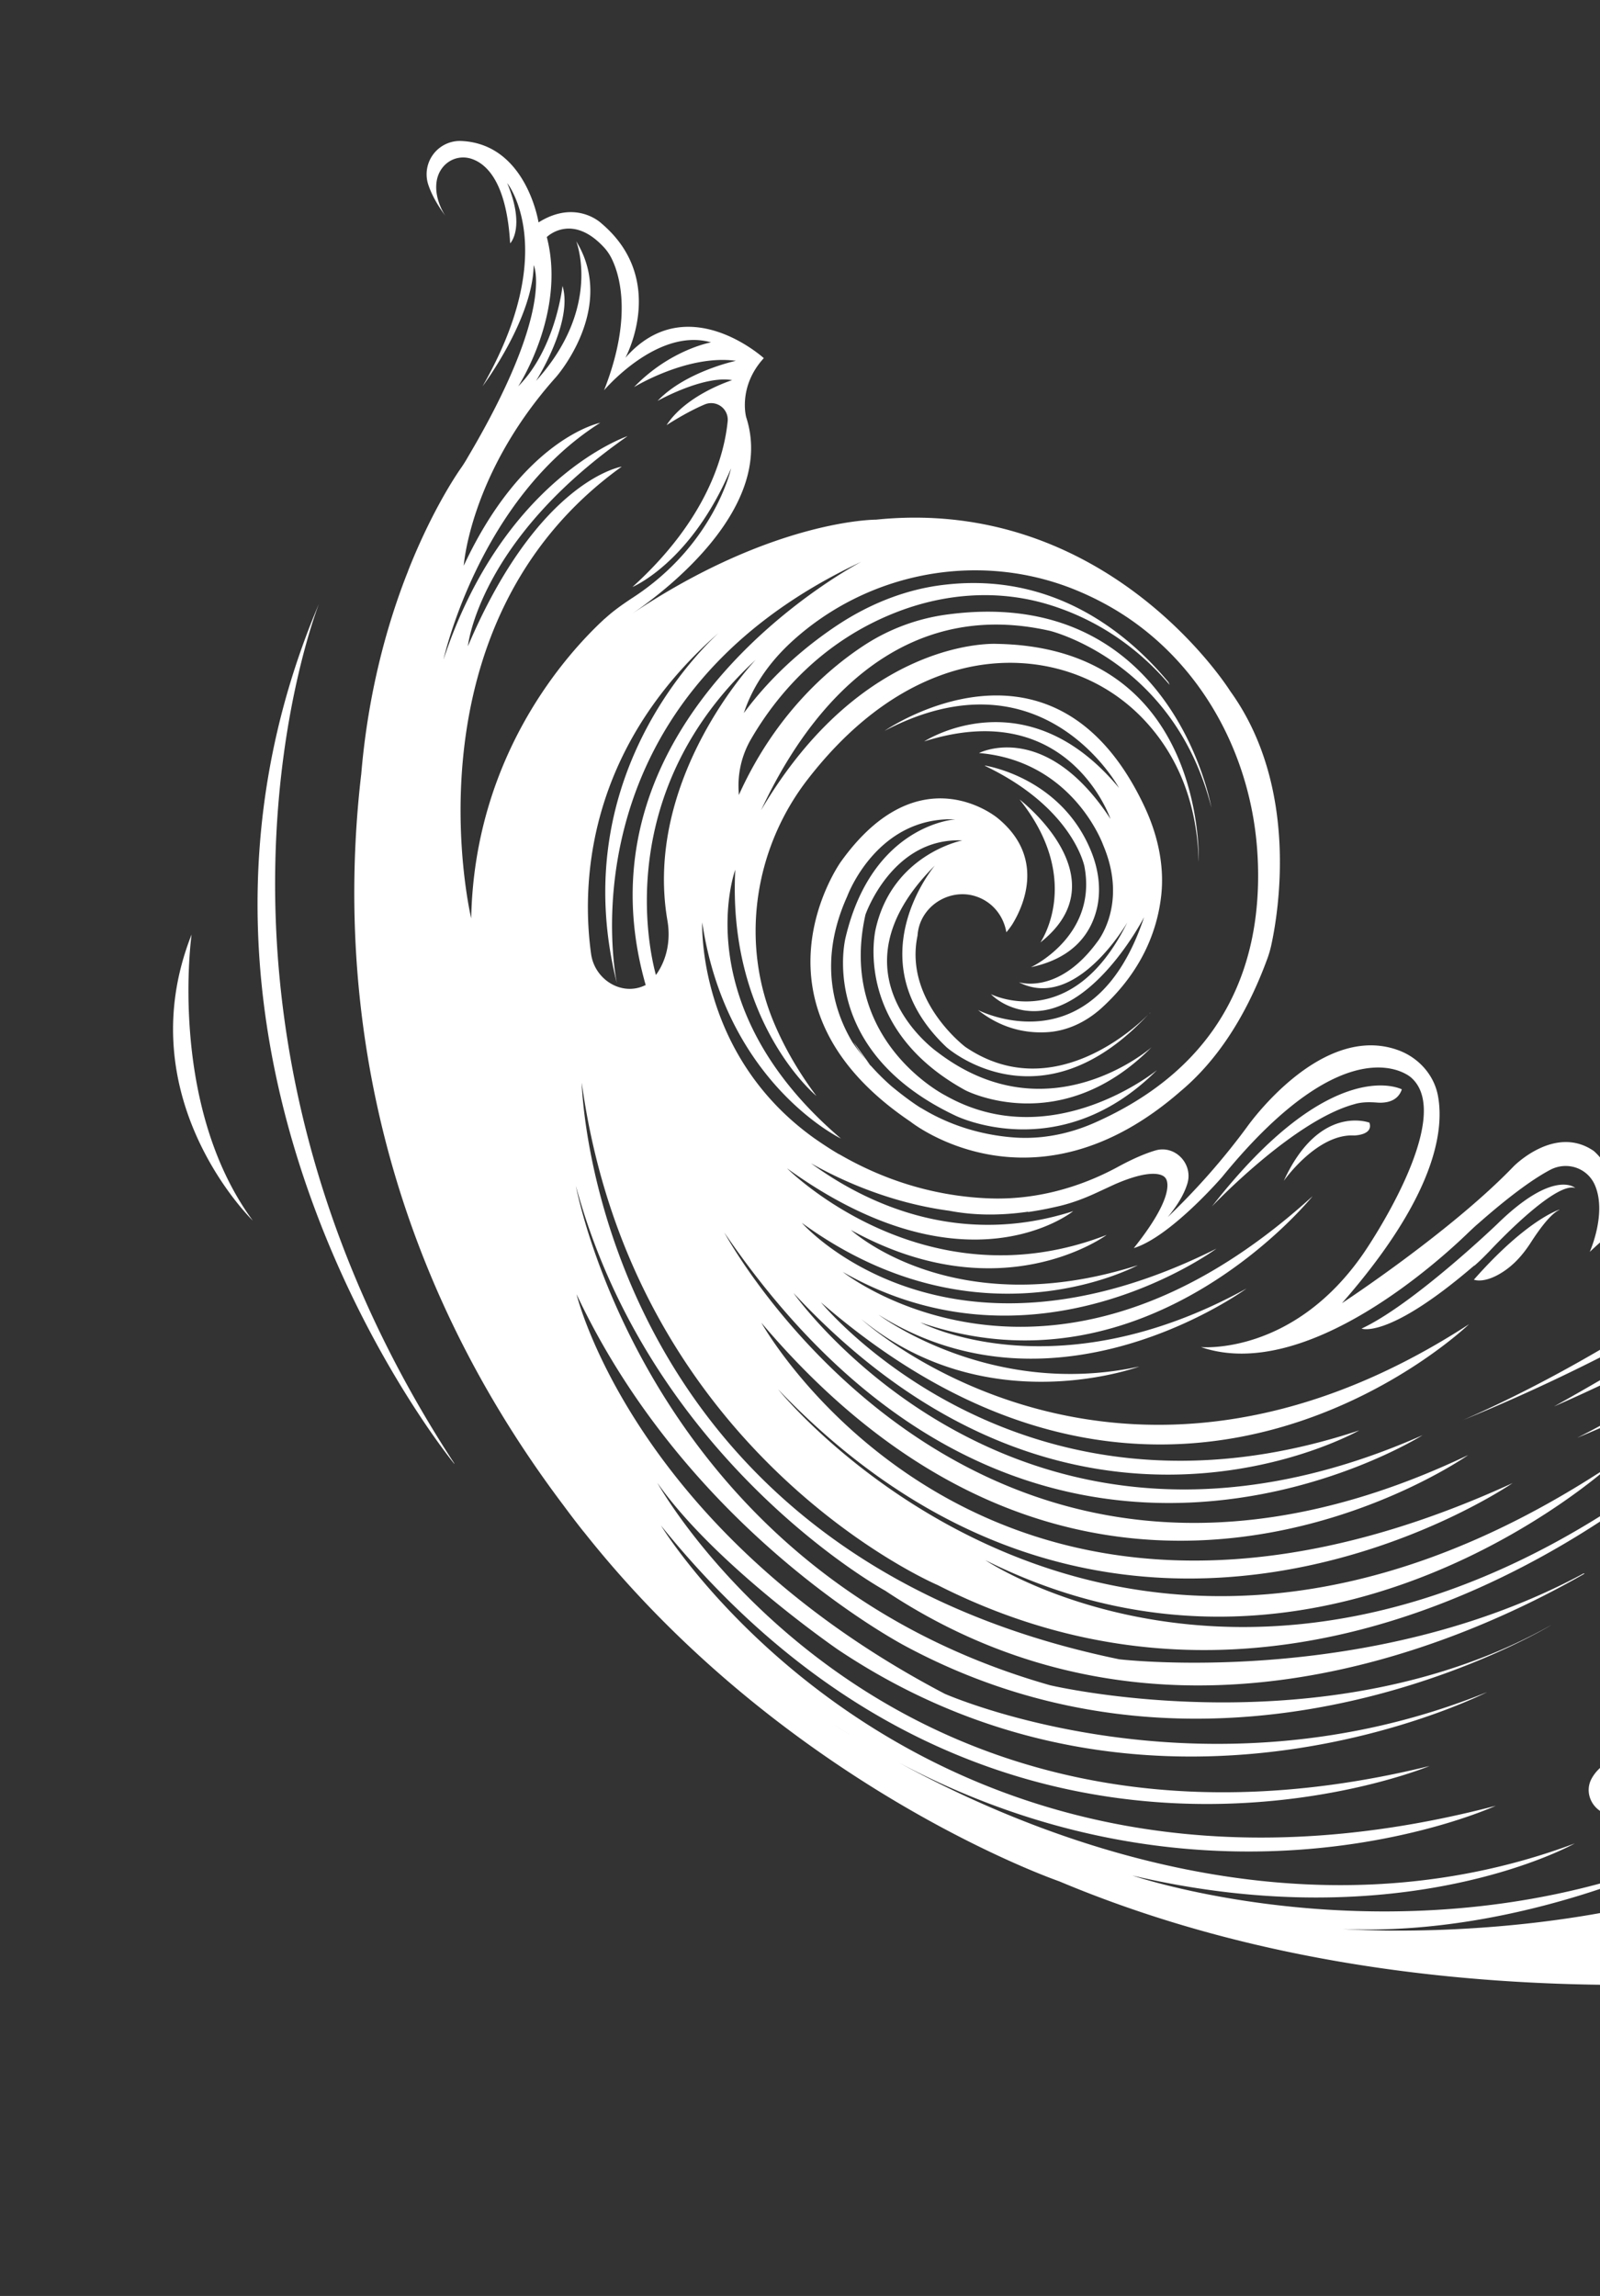<svg xmlns="http://www.w3.org/2000/svg" fill="none" viewBox="0 0 92 132"><rect x="0" y="0" width="92" height="132" fill="#333333" stroke="none"/><path fill="#fff" d="M159.209 75.748c-9.062-1.214-17.069 7.86-17.069 7.86-4.587 5.071-6.611 5.544-6.611 5.544.751-.254 3.124-2.935 3.124-2.935 3.989-4.88 8.574-8.027 8.574-8.027 7.857-4.928 11.996-2.435 11.996-2.435zM137.085 96.85c16.874-14.037 27.692-11.577 27.692-11.577-13.441.376-27.692 11.577-27.692 11.577m6.591-13.964c7.039-6.846 12.093-5.478 12.093-5.478-3.444-.214-7.696 2.678-10.029 4.53a21.6 21.6 0 0 0-2.624 2.518c-3.109 3.509-4.701 3.918-4.701 3.918.841-.367 2.582-2.433 3.498-3.557a27 27 0 0 1 1.749-1.938zm-.74-3.857c3.666-3.224 11.841-9.299 17.298-5.305.579.417.907 1.097.819 1.811-.062.517-.318 1.182-.914 1.974 0 0 7.184-1.56 10.739 1.484.321.269.496.658.483 1.075-.032 1.38-.601 4.819-4.969 8.128 17.971-3.126 23.171 3.74 24.479 6.365.37.736.219 1.649-.413 2.158-.548.446-1.112.495-1.112.495 3.809 1.353 4.386 3.731 4.333 5.188a.782.782 0 0 1-1.188.651c-14.883-9.014-37.2-1.701-37.2-1.701 14.416-2.973 27.152 1.187 34.089 4.324 0 0 13.92 4.514 11.735 16.195-.117.629-.979.721-1.224.119-.644-1.599-1.812-3.871-3.688-5.832-.223-.184-.425-.375-.641-.573a27.4 27.4 0 0 1 1.588 3.652c.196.665.309 1.288.38 1.854.738 3.043.594 6.998-2.604 11.079-1.401 1.796-3.464 3.027-5.719 3.082-3.527.098-4.932-2.79-4.684-3.582 0 0 6.32 1.022 7.295-7.405-.173.424-.388.792-.624 1.061a2.55 2.55 0 0 1-2.008.94c-4.836-.037-8.346-7.511-8.346-7.511-2.45-5.909-8.05-8.579-8.05-8.579-3.782-1.693-7.946-2.714-12.205-3.289 2.445 1.155 5.888 3.611 6.491 8.423 0 0 .819 5.01-3.022 7.881 0 0-3.23-18.143-47.924-11.11 0 0-2.344.452-6.149.868-13.584 1.876-32.334 2.256-49.085-4.792 0 0-15.681-5.392-27.308-20.065 0 0-.056-.063-.077-.092a53 53 0 0 1-1.103-1.444C20.515 70.794 19.551 54.881 20.772 44.495c.392-4.642 1.461-8.497 2.596-11.42.09-.219.13-.339.13-.339 1.218-3.056 2.466-5.036 2.951-5.744q.25-.35.458-.721c5.024-8.489 3.78-11.03 3.78-11.03-.049 3.12-2.941 6.969-2.941 6.969 4.504-7.852 1.42-11.682 1.42-11.682 1.07 2.576.168 3.46.168 3.46-.196-3.297-1.215-4.45-2.1-4.812-.94-.39-1.933.183-2.119 1.202-.171.955.367 1.847.5 2.038-.524-.708-.825-1.302-.993-1.812a1.915 1.915 0 0 1 1.935-2.497c3.716.193 4.409 4.68 4.409 4.68 2.16-1.358 3.61.05 3.61.05 3.842 3.243 1.383 7.735 1.383 7.735 3.518-4.024 7.96.018 7.96.018-1.5 1.64-1.015 3.389-1.015 3.389 1.766 5.42-5.214 10.405-6.638 11.36 8.169-5.494 14.104-5.463 14.104-5.463 13.37-1.367 20.368 9.858 20.368 9.858 3.993 5.528 2.758 12.78 2.366 14.577a6 6 0 0 1-.214.757c-1.382 3.785-3.207 6.162-5.005 7.668-8.478 7.404-15.526 1.755-15.526 1.755-9.917-6.684-4.015-14.939-4.015-14.939 4.521-6.323 9.025-2.514 9.025-2.514 2.782 2.28 1.452 5.102.85 6.085a4 4 0 0 1-.354.474c-.156-.927-.79-1.762-1.787-2.074-.905-.284-1.906-.015-2.58.65-.478.48-.7 1.04-.74 1.62-.784 3.735 2.75 6.397 2.75 6.397 5.038 3.427 9.919-1.248 10.515-1.863-6.21 6.684-11.6 1.877-11.6 1.877-5.294-5.005-.666-10.444-.666-10.444-6.275 6.245.144 10.727.144 10.727 6.42 4.906 12.315-.278 12.315-.278-5.261 5.312-10.71 2.472-10.71 2.472-6.541-3.59-5.156-9.265-5.156-9.265.964-4.315 4.983-5.099 4.983-5.099-4.036-.178-5.57 4.271-5.57 4.271-1.624 7.266 4.603 10.396 4.603 10.396 6.132 3.47 12.166-1.466 12.166-1.466-5.594 5.602-11.6 2.62-11.6 2.62-8.01-3.79-6.307-10.255-6.307-10.255 1.55-6.51 6.309-6.776 6.309-6.776-4.537-.186-6.217 4.42-6.217 4.42-1.675 3.706-.777 6.6.306 8.405a13.6 13.6 0 0 0 2.232 2.513c.558.46 1.115.885 1.659 1.232l.07.036c1.93 1.175 3.872 1.58 5.368 1.686 1.6.107 3.186-.218 4.66-.882 6.345-2.835 8.644-7.461 9.19-11.848.164-1.33.175-2.632.082-3.863-.424-5.675-3.387-10.926-8.23-13.794a17 17 0 0 0-2.577-1.24c-5.418-2.047-11.58-.833-15.884 3.057-1.562 1.414-2.4 2.879-2.822 4.166 1.706-2.313 3.727-3.953 5.352-5.035 1.883-1.252 4.003-2.1 6.229-2.346 6.302-.72 10.555 2.856 12.83 5.602.028.05.049.114.076.163-2.274-2.675-4.893-4.007-7.066-4.652-2.813-.829-5.77-.618-8.501.414-4.442 1.682-7.065 4.872-8.5 7.34a5.3 5.3 0 0 0-.716 3.028l.008.199c2.042-4.528 5.02-7.166 7.153-8.573a11.5 11.5 0 0 1 4.908-1.816c12.896-1.678 15.11 11.109 15.11 11.109-2.141-8.421-9.277-10.158-9.277-10.158-10.443-2.375-15.331 7.613-16.619 10.315 5.925-10.044 13.573-9.567 13.573-9.567 12.072.218 11.594 12.537 11.594 12.537-.093-3.758-1.456-6.34-3.046-8.068-3.007-3.277-7.643-4.185-11.779-2.666-3.323 1.209-5.864 3.663-7.667 5.997-3.08 3.982-3.888 9.401-1.9 14.051.566 1.33 1.349 2.718 2.41 4.14 0 0-5.118-4.226-4.665-13.007 0 0-2.897 7.803 6.076 15.456 0 0-6.604-3.18-7.976-12.428 0 0-.33 7.57 6.438 12.406.467.326.927.63 1.387.9.042.02.07.035.111.056 3.108 1.792 6.08 2.402 8.502 2.502 2.623.114 5.224-.578 7.53-1.844.876-.473 1.571-.756 2.1-.911 1.133-.325 2.186.793 1.82 1.932-.214.686-.65 1.33-1.122 1.903a40 40 0 0 0 4.545-5.163s4.264-6.119 8.77-4.411c1.142.439 2.028 1.437 2.233 2.654.353 2.017-.209 5.795-5.531 11.87 0 0 6.252-4.1 9.868-7.863 0 0 2.374-2.433 4.611-.89 0 0 1.715 1.402 1.052 3.539 0 0 6.648-7.469 15.262-7.472 3.597.221 6.068.47 9.393 2.92 0 0 .425.304 1.01.778-3.756.246-5.876 6.854-5.876 6.854-1.513 4.761-4.454 8.354-5.634 9.662l-.229.255c2.425-1.506 5.068-1.752 5.972-1.787a21 21 0 0 0 .196 3.19c.353 2.195-.129 4.317-.703 5.916l-.007.014a15 15 0 0 1-1.093 2.412c-4.208 6.678-12.817 8.556-12.817 8.556-.417.141-.402.714.002.849 1.379.453 4.607.363 11.568-4.368 0 0 5.222-4.059 9.218-9.165 0 0 9.201-13.362 15.817-10.812.48.192.905.496 1.185.92.768 1.098 1.72 3.702-.905 8.675 0 0 1.584-1.032 4.997-5.127a27.5 27.5 0 0 1 2.846-2.936zm50.117 43.779c.017-1.564-.491-4.472-3.582-8.181 0 0-3.915-4.799-10.018-8.113 0 0 10.061 5.714 12.888 15.084l.007-.014.719 1.231zm-15.956-18.199s17.351 7.848 16.948 19.905l.294.502c.511-1.648.794-5.497-3.987-11.549-1.514-1.918-3.327-3.582-5.321-4.984-2.265-1.593-5.442-3.526-7.948-3.881zm15.814 8.18s.676.432 1.749 1.26c1.192.8 2.021 1.239 2.571 1.466.557.212 1.078-.353.875-.898-1.156-3.149-5.601-5.727-5.601-5.727-1.254-.743-2.626-1.423-3.999-2.033 1.77.971 3.819 2.507 5.335 4.885 0 0-4.212-3.731-8.426-5.749.809.587 3.673 2.697 4.93 4.467 0 0-6.206-5.77-12.617-6.714 0 0 19.527 7.311 17.594 22.141 0 0 3.342-4.661-2.418-13.084zm-6.624-.01s-9.362-10.519-23.47-9.457c-.146.014-.23.007-.23.007a.8.8 0 0 1 .23-.007c1.579-.063 11.362-.037 21.475 10.404 0 0 6.501 6.555 5.35 11.217 0 0 5.406-2.835-3.341-12.157zm-3.192.586s-7.604-8.353-18.517-9.483c0 0 14.158 2.426 21.171 13.729 0 0 2.311 3.525 2.201 6.737 0 0 2.113-3.607-4.848-10.998zm-3.177-1.686s-5.598-4.488-9.308-5.403c0 0 15.303 7.019 15.766 17.378 0 0 2.612-4.379-6.458-11.975m2.833 9.285s.443-1.083-1.046-3.801c0 0-1.781-3.149-4.401-4.48 0 0 3.885 3.829 5.461 8.288zm1.981 2.031s2.222-4.683-7.48-12.018c0 0-6.642-4.701-11.025-4.491 0 0 17.301 4.891 18.505 16.509M49.085 59.911c.342.58.705 1.048 1.005 1.395zm-11.371-3.854c.645-.891.85-2.023.667-3.106-1.425-8.215 5.071-15.02 5.071-15.02-8.157 7.533-6.16 16.604-5.731 18.147zm-.604.594.014-.028c-4.442-15.597 12.41-24.328 12.41-24.328-17.542 8.221-14.06 24.25-14.06 24.25-2.858-11.33 4.249-18.671 5.846-20.157-7.798 6.832-7.848 14.757-7.331 18.464.212 1.486 1.78 2.442 3.107 1.792zm-2.333-21.08c.48-.445 1.007-.813 1.55-1.173 4.751-3.062 5.708-7.47 5.708-7.47-2.29 5.427-5.669 6.819-5.669 6.819 4.34-3.925 5.284-7.632 5.474-9.514a.952.952 0 0 0-1.31-.984c-1.05.438-2.203 1.194-2.203 1.194 1.144-1.768 3.772-2.588 3.772-2.588-1.65-.29-4.29 1.194-4.29 1.194 1.61-1.69 4.503-2.304 4.503-2.304-2.77-.384-5.855 1.511-5.855 1.511 2.082-2.157 4.426-2.573 4.426-2.573-3.084-.88-6.15 2.756-6.15 2.756 1.721-4.372.825-6.841.391-7.662a2.8 2.8 0 0 0-.335-.489c-1.89-2.11-3.348-.66-3.348-.66 1.13 4.339-1.643 8.583-1.643 8.583 2.16-2.172 2.547-5.773 2.547-5.773.631 2.088-1.524 5.462-1.524 5.462 3.83-4.237 2.311-8.03 2.311-8.03 2.354 3.829-1.157 7.804-1.157 7.804-4.955 5.538-5.31 10.851-5.31 10.851 3.419-7.342 7.849-8.218 7.849-8.218C27.518 28.72 25.5 37.923 25.5 37.923c3.454-10.47 10.587-12.85 10.587-12.85-8.585 5.988-9.183 12.08-9.183 12.08 4.082-9.586 8.846-10.326 8.846-10.326-12.697 9.128-8.656 25.97-8.656 25.97.187-9.375 5.51-15.238 7.69-17.24zm131.21 78.303c-1.527-4.239-5.575-6.349-9.814-7.356a75 75 0 0 0-4.001-.143c10.67 1.59 13.353 6.452 13.801 7.492.021.064.056.135.077.198 0 0-.021-.063-.077-.198zm.332 2.13c-5.248-12.208-25.82-8.743-25.82-8.743 19.728-1.456 24.96 7.016 25.82 8.743.035.106.098.191.147.304 0 0-.049-.113-.147-.304m-22.681-8.296c18.598-.069 22.791 10.773 22.791 10.773-3.661-12.038-22.791-10.773-22.791-10.773m-1.919.792c19.899-.097 23.814 10.532 24.08 11.339-3.635-12.943-24.08-11.339-24.08-11.339m-.833.742c-.585-.014-.905 0-.905 0 .314 0 .606.007.905 0 4.043.059 20.444.958 24.401 11.821 0 0-1.19-11.93-24.401-11.821m-.499.771c5.497.25 20.439 1.856 24.144 11.884 0 0-.041-11.116-24.144-11.884-1.274-.064-2.032-.043-2.032-.043.696 0 1.378.029 2.032.043m-91.54-10.294-.907-.567c.28.177.586.368.906.567m-1.31-.843a34 34 0 0 1-1.792-1.246s.648.488 1.791 1.246m91.404-14.279c-.992 1.21-4.058 4.774-6.035 4.688 0 0 5.368-7.483 1.472-10.365 0 0-4.149-3.54-16.149 11.738 0 0-9.53 12.753-19.208 12.763 0 0-2.658-.008-3.42-1.226-.258-.396-.155-.927.171-1.273.313-.319.89-.714 1.925-1.018.967-.269 1.912-.565 2.837-.961 3.642-1.576 11.036-5.592 11.096-12.293.012-.912-.519-1.783-1.341-2.13-1.212-.51-3.446-.78-7.367.69 0 0 5.791-5.113 8.024-11.204a32 32 0 0 1-2.353 2.32c-2.729 2.376-6.014 5-8.682 6.435 0 0 6.292-4.823 9.663-9.116l-.014.028a48 48 0 0 0 2.172-2.66c.021-.042.014-.099.02-.148-2.56 2.956-7.753 7.772-16.837 11.724.34-.198 5.537-3.21 10.384-7.284 2.465-1.98 4.694-4.222 6.503-6.782 0-.035-.014-.078-.014-.113l-.007.014.014-.029s-.028.057-.118.135c-1.124 1.266-3.761 3.989-8.033 7.03a104 104 0 0 1-4.606 2.976 68 68 0 0 1-8.353 4.128c.549-.268 11.487-5.803 19.115-13.675 0 0-3.584 2.63-8.371 5.621-3.28 1.973-7.38 4.2-12.07 6.25a165 165 0 0 0 11.428-7c2.89-1.888 5.8-4.03 8.661-6.463a60 60 0 0 0 1.535-1.323s-2.327 1.768-5.467 3.989c-4.8 3.266-12.4 7.918-21.374 11.572 5.247-2.297 10.152-5.28 14.154-8.052a71 71 0 0 0 9.382-7.227c-2.245.784-5.254 2.453-7.63 3.895a343 343 0 0 0-7.934 5.154 70 70 0 0 0 5.715-4.71c1.84-1.449 3.181-2.587 4.181-3.493-4.755 1.753-8.402 4.404-8.402 4.404s4.227-4.618 9.126-7.057a69 69 0 0 0-4.795 2.298C96 68.07 93.833 69.725 91.41 71.973c0 0 .99-2.2.304-3.82-.427-1.012-1.61-1.402-2.57-.9-.82.431-2.118 1.308-4.104 3.055-.208.176-.403.36-.597.544-1.458 1.415-9.296 8.685-15.389 6.595 0 0 5.303.504 9.366-5.416 0 0 5.374-7.78 2.71-10.088 0 0-3.549-3.236-10.854 5.719 0 0-2.977 3.451-5.083 4.094 2.65-3.317 1.806-4.046 1.806-4.046s-.419-.708-2.921.388l-1.036.48c-.764.354-1.55.643-2.363.813-.55.127-1.065.219-1.551.29l-.028-.015c-1.85.261-3.305.175-4.53-.059-3.313-.447-6.099-1.686-7.938-2.727 3.01 2.202 8.389 4.9 15.077 2.752 0 0-6.146 4.985-16.454-2.463 0 0 7.853 7.914 18.377 3.83 0 0-6.063 4.497-14.702-.283 0 0 5.858 5.415 16.495 2.024 0 0-9.138 4.984-19.32-2.436 0 0 8.148 9.336 23.84 1.483 0 0-10.39 7.686-21.482 1.341 0 0 11.837 9.445 27.013-4.36 0 0-9.455 11.784-22.553 7.263 0 0 7.726 4.122 18.753-1.951 0 0-10.877 7.97-21.162 1.504 0 0 6.413 4.85 15.001 2.979 0 0-8.682 3.237-15.981-2.717 0 0 14.636 13.464 34.936.285 0 0-16.952 16.365-37.263-1.256 0 0 11.312 13.895 30.952 7.359 0 0-16.46 9.389-32.532-7.897 0 0 12.902 18.466 36.172 8.175 0 0-22.495 14.218-40.146-11.644 0 0 14.2 26.406 42.772 12.784 0 0-21.422 15.118-40.645-7.604 0 0 12.844 23.136 43.195 9.218 0 0-22.34 15.394-42.233-5.39 0 0 18.898 23.564 47.894 4.346 0 0-16.572 15.198-35.98 5.474 0 0 18.225 12.285 41.612-7.064 0 0-20.852 20.425-44.363 8.492 0 0-17.503-7.43-20.455-28.878 0 0 .55 26.888 30.909 33.15 0 0 14.407 1.704 26.706-4.941l.042.021c-7.4 4.242-24.346 11.529-40.214.972 0 0-13.453-7.35-17.777-23.259 0 0 4.046 22.092 27.26 28.698 0 0 15.963 3.785 28.838-3.468 0 0-18.376 11.241-37.068 1.263 0 0-12.477-6.43-18.994-20.273 0 0 3.254 13.58 21.171 22.97 0 0 14.787 6.545 31.192-.099 0 0-19.055 9.784-37.327-2.437 0 0-7.06-4.843-10.39-9.592 0 0 13.235 23.936 44.401 16.28 0 0-24.717 10.298-44.194-13.825 0 0 15.067 24.743 47.999 16.112 0 0-15.833 7.323-34.301-2.471 8.102 4.419 23.299 10.447 38.842 4.638 0 0-9.783 5.522-25.433 1.843 0 0 15.758 5.377 31.864-1.224 0 0-9.354 4.75-19.764 4.3 0 0 15.95 1.217 27.721-5.237 0 0-5.625 4.242-11.96 5.633 4.513-.691 11.787-2.577 20.444-7.681 0 0-9.149 6.109-18.94 8.128 0 0 13.282-2.647 23.86-7.978 0 0-10.235 5.982-17.85 7.535 0 0 18.785-3.473 32.508-14.13 0 0 17.791-14.489 27.981-12.984 0 0-9.228-.804-29.624 15.666 0 0-13.985 8.88-21.114 9.867 0 0 6.636-.584 11.528-3.15 0 0-4.607 2.446-9.835 4.029 3.929-.989 9.233-2.727 15.46-5.781 0 0-7.01 4.192-11.585 5.719 3.832-.897 11.321-2.832 16.317-5.292 0 0-3.585 1.993-7.22 3.52.841-.297 1.286-.459 1.286-.459s20.399-6.168 24.843-7.213c30.971-7.967 41.262 1.151 41.262 1.151.117-.559-.176-1.132-.671-1.401-4.02-2.273-17.963-7.947-46.468 1.45 0 0 29.828-11.64 46.808-2.073-.28-.53-.692-.97-1.193-1.295-4.335-2.804-16.076-7.005-43.038 1.374 0 0 22.408-9.846 40.256-3.548.091-.042-.014.029.091-.042-3.052-1.657-13.241-5.653-35.768 1.236 0 0 22.125-9.23 36.698-1.964-3.798-2.408-16.648-7.968-45.987 4.733 0 0 27.88-14.91 46.38-6.141-4.758-2.72-19.939-8.175-52.916 7.589 0 0 28.006-16.983 50.948-10.11a6.7 6.7 0 0 0-2.403-1.203c-4.581-1.198-13.329-1.917-28.585 1.777 0 0 12.231-6.044 27.539-2.662-7.202-3.237-18.426-.886-20.978-.293-.417.106-.849.17-1.28.198-3.103.225-3.112-.645-3.112-.645 5.101.349 8.337-2.53 10.202-5.133.506-.714.943-1.5 1.198-2.341.097-.34.173-.672.214-.97a1.735 1.735 0 0 0-.93-1.762c-1.386-.722-4.541-1.707-10.235-.203 0 0 .616-1.223.905-2.454.255-1.09-.367-2.201-1.425-2.527-2.625-.787-8.88-.839-18.846 9.89-.257.276-.507.573-.757.87m15.087-5.017c-5.27 1.88-9.278 4.63-9.278 4.63 5.324-5.332 9.278-4.63 9.278-4.63M58.626 45.963s5.897 4.517 1.195 8.222c0 0 2.503-3.586-1.195-8.222M26.12 84.156s-18.974-23.09-7.772-49.462c0 0-9.303 23.345 7.779 49.448zm39.96-25.871s.04-.05.069-.071c0 0-.014.028-.07.07M14.535 70.176s-7.246-7.022-3.518-16.452c0 0-1.389 9.77 3.518 16.452m147.886 16.64c-8.832 1.517-18.275 6.805-18.275 6.805 8.465-6.952 18.275-6.806 18.275-6.806m-105.784-42.8s4.364.646 6.1 4.92c.42 1.026.583 2.151.349 3.234-.297 1.316-1.204 2.886-3.805 3.437 0 0 3.83-1.781 3.075-5.786 0 0-.634-3.362-5.726-5.791zm9.218 2.46c.707 1.542 1.093 3.24.923 4.938-.197 1.897-1.005 4.33-3.449 6.551-.903.813-2.035 1.35-3.253 1.385-1.1.042-2.477-.199-3.844-1.282 0 0 6.632 3.442 9.554-5.338 0 0-2.978 5.8-6.722 5.382 0 0-1.197-.079-2.09-.957 0 0 4.654 2.366 7.846-4.121 0 0-2.952 5.142-6.24 3.436 0 0 2.256.758 4.503-2.305 0 0 1.804-2.157.349-5.582 0 0-1.71-4.827-7.138-5.289 0 0 3.795-1.958 7.559 3.789 0 0-2.41-7.091-10.712-4.456 0 0 5.828-3.804 11.201 2.673 0 0-4.354-8.061-13.478-3.282 0 0 9.78-6.795 14.991 4.457m46.277 52.515c3.565-1.775 9.33-8.579 11.405-11.11a27 27 0 0 1 1.901-2.073c7.609-7.228 8.64-3.647 8.64-3.647-2.982-1.622-8.651 4.736-8.651 4.736-9.408 11.402-13.295 12.094-13.295 12.094m-4.458-10.8c-1.51-.043-3.754 1.378-3.754 1.378 1.073-2.157 3.754-1.378 3.754-1.378m-14.002 16.31s-.862.162-1.685-.397c-.571-.396-.803-1.132-.512-1.762.166-.34.45-.707.972-1.026 0 0-1.191 2.328 1.218 3.199zm16.295-17.476c-3.501-.667-8.074 1.531-8.074 1.531 3.596-3.472 8.185-1.51 8.074-1.531m-8.933.406c4.251-3.175 7.425-2.41 8.937-1.694-3.411-.568-8.937 1.694-8.937 1.694m59.585-6.638c1.891-.593 4.167-.408 5.454-.23-1.823-.08-5.454.23-5.454.23M78.743 64.545c.239.722-.881.736-.881.736-2.137-.114-4.044 2.609-4.044 2.609 2.042-4.457 4.925-3.345 4.925-3.345m6.018 8.218c-4.958 4.264-6.47 3.62-6.47 3.62 2.975-1.386 7.793-6.004 7.793-6.004 3.276-3.21 4.497-2.078 4.497-2.078-1.031-.347-3.932 2.56-4.953 3.649-.277.282-.555.565-.853.82zm4.911-3.21c-.535.24-1.222 1.216-1.658 1.895-.43.665-.95 1.266-1.631 1.698-1.063.678-1.634.424-1.634.424 3.053-3.466 4.91-4.024 4.91-4.024zm4.074 33.696c-.557-.496-.712-1.317-.317-1.946.402-.644 1.311-1.4 3.286-1.916 0 0-1.786.806-2.542 1.923-.367.538-.268 1.295.248 1.698.662.531 2.104 1.105 5.13.965 0 0-3.545 1.307-5.826-.717zm31.12-12.963c-3.97 4.484-7.207 6.478-8.187 7.023 2.314-1.386 7.892-7.914 7.892-7.914 6.231-7.292 7.418-5.558 7.418-5.558-1.58-.327-5.396 4.306-6.451 5.643-.221.276-.443.552-.679.82zm44.623-10.232c-2.075-.913-10.465-.23-10.465-.23 6.751-2.347 10.465.23 10.465.23m-52.81 17.255c-.118.063-.215.12-.257.134.083-.028.167-.092.257-.134M80.61 62.615c-.228.714-.916.806-1.39.777-.452-.035-.918-.043-1.349.091-3.532.961-8.182 5.877-8.182 5.877 6.909-8.856 10.915-6.731 10.915-6.731zm42.675 24.324c-3.676 4.951-8.161 8.855-11.196 11.217 3.999-3.48 8.377-8.905 10.146-11.168a22 22 0 0 1 2.074-2.32c7.386-7.2 10.037-4.58 10.037-4.58-2.318-.171-4.667 1.038-6.549 2.395a20.8 20.8 0 0 0-4.519 4.47z"/></svg>